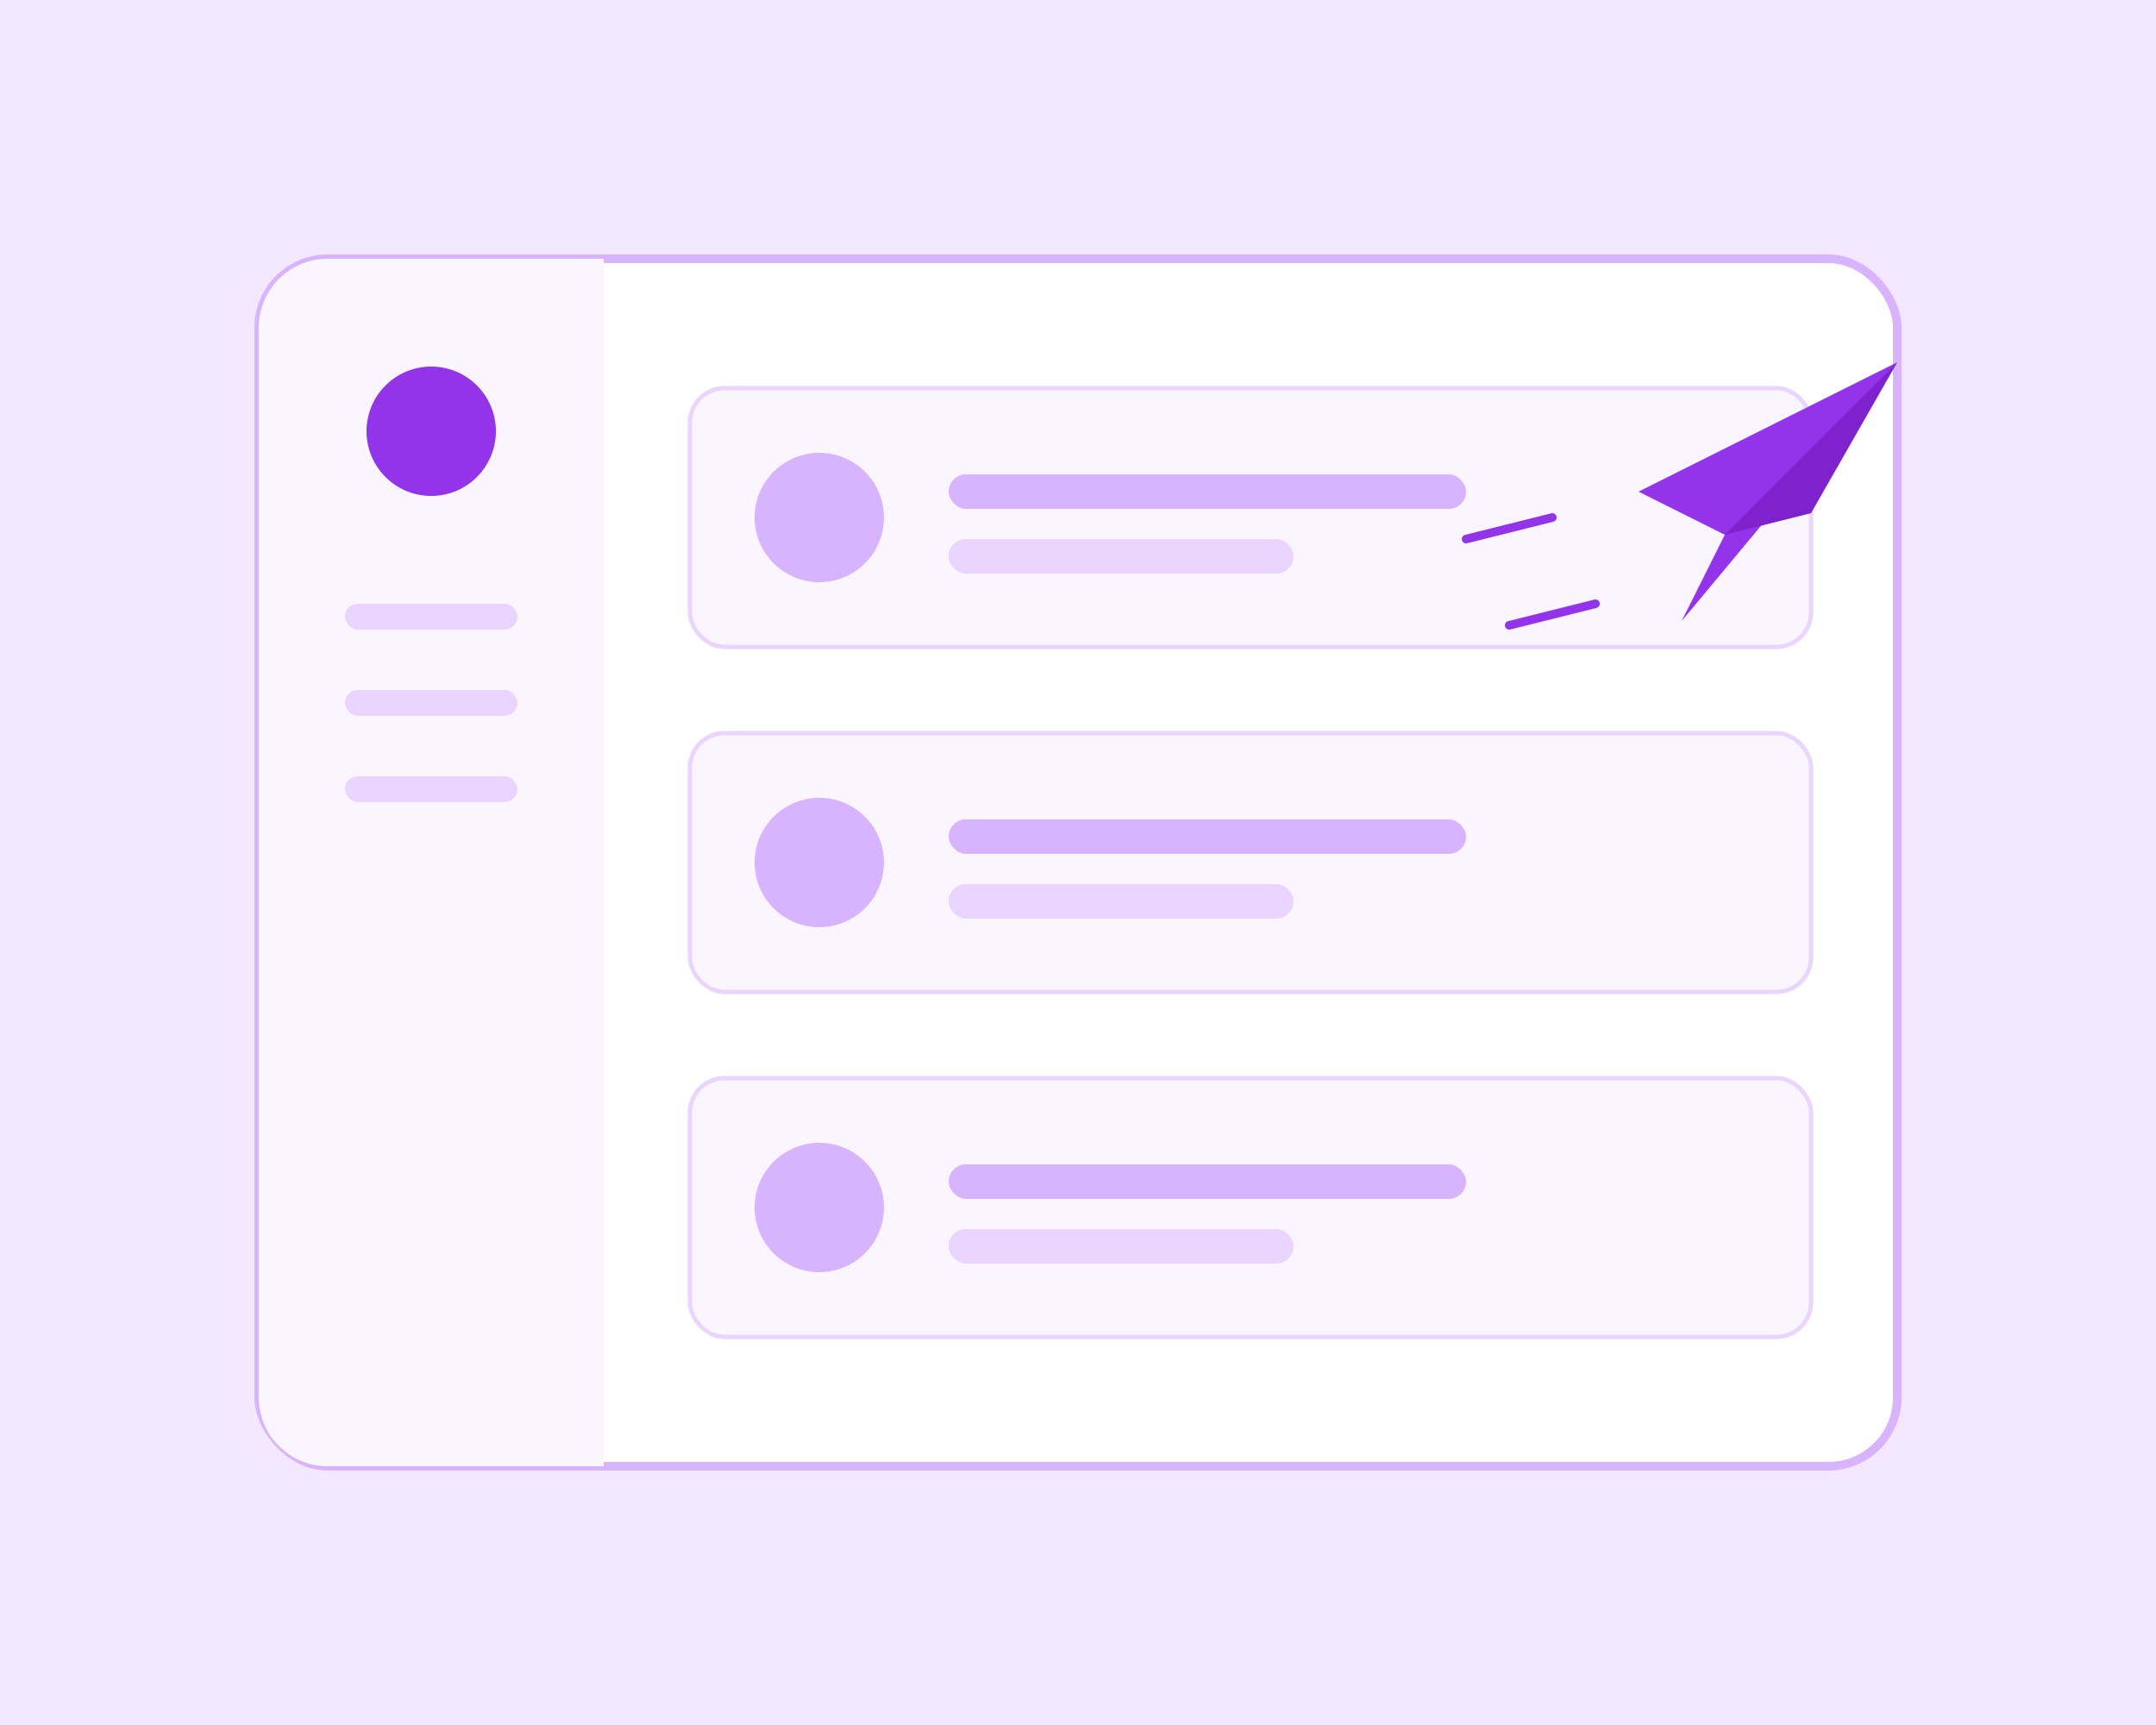 <svg width="500" height="400" viewBox="0 0 500 400" fill="none" xmlns="http://www.w3.org/2000/svg">
  <!-- Background -->
  <rect width="500" height="400" fill="#F3E8FF"/>
  
  <!-- Dashboard Background -->
  <rect x="60" y="60" width="380" height="280" rx="16" fill="white" stroke="#D8B4FE" stroke-width="2"/>
  
  <!-- Sidebar -->
  <path d="M60 76C60 67.163 67.163 60 76 60H140V340H76C67.163 340 60 332.837 60 324V76Z" fill="#FAF5FF"/>
  <circle cx="100" cy="100" r="15" fill="#9333EA"/>
  <rect x="80" y="140" width="40" height="6" rx="3" fill="#E9D5FF"/>
  <rect x="80" y="160" width="40" height="6" rx="3" fill="#E9D5FF"/>
  <rect x="80" y="180" width="40" height="6" rx="3" fill="#E9D5FF"/>
  
  <!-- Email Cards -->
  <rect x="160" y="90" width="260" height="60" rx="8" fill="#FAF5FF" stroke="#E9D5FF"/>
  <circle cx="190" cy="120" r="15" fill="#D8B4FE"/>
  <rect x="220" y="110" width="120" height="8" rx="4" fill="#D8B4FE"/>
  <rect x="220" y="125" width="80" height="8" rx="4" fill="#E9D5FF"/>
  
  <rect x="160" y="170" width="260" height="60" rx="8" fill="#FAF5FF" stroke="#E9D5FF"/>
  <circle cx="190" cy="200" r="15" fill="#D8B4FE"/>
  <rect x="220" y="190" width="120" height="8" rx="4" fill="#D8B4FE"/>
  <rect x="220" y="205" width="80" height="8" rx="4" fill="#E9D5FF"/>
  
  <rect x="160" y="250" width="260" height="60" rx="8" fill="#FAF5FF" stroke="#E9D5FF"/>
  <circle cx="190" cy="280" r="15" fill="#D8B4FE"/>
  <rect x="220" y="270" width="120" height="8" rx="4" fill="#D8B4FE"/>
  <rect x="220" y="285" width="80" height="8" rx="4" fill="#E9D5FF"/>
  
  <!-- Flying Paper Plane -->
  <g filter="url(#shadow)">
    <path d="M440 80L380 110L400 120L390 140L440 80Z" fill="#9333EA"/>
    <path d="M440 80L400 120L420 115L440 80Z" fill="#7E22CE"/>
  </g>
  
  <!-- Speed Lines -->
  <path d="M360 120L340 125" stroke="#9333EA" stroke-width="2" stroke-linecap="round"/>
  <path d="M370 140L350 145" stroke="#9333EA" stroke-width="2" stroke-linecap="round"/>

  <defs>
    <filter id="shadow" x="370" y="70" width="100" height="100" filterUnits="userSpaceOnUse" color-interpolation-filters="sRGB">
      <feFlood flood-opacity="0" result="BackgroundImageFix"/>
      <feColorMatrix in="SourceAlpha" type="matrix" values="0 0 0 0 0 0 0 0 0 0 0 0 0 0 0 0 0 0 127 0" result="hardAlpha"/>
      <feOffset dy="4"/>
      <feGaussianBlur stdDeviation="4"/>
      <feComposite in2="hardAlpha" operator="out"/>
      <feColorMatrix type="matrix" values="0 0 0 0 0.58 0 0 0 0 0.2 0 0 0 0 0.92 0 0 0 0.2 0"/>
      <feBlend mode="normal" in2="BackgroundImageFix" result="effect1_dropShadow"/>
      <feBlend mode="normal" in="SourceGraphic" in2="effect1_dropShadow" result="shape"/>
    </filter>
  </defs>
</svg>
